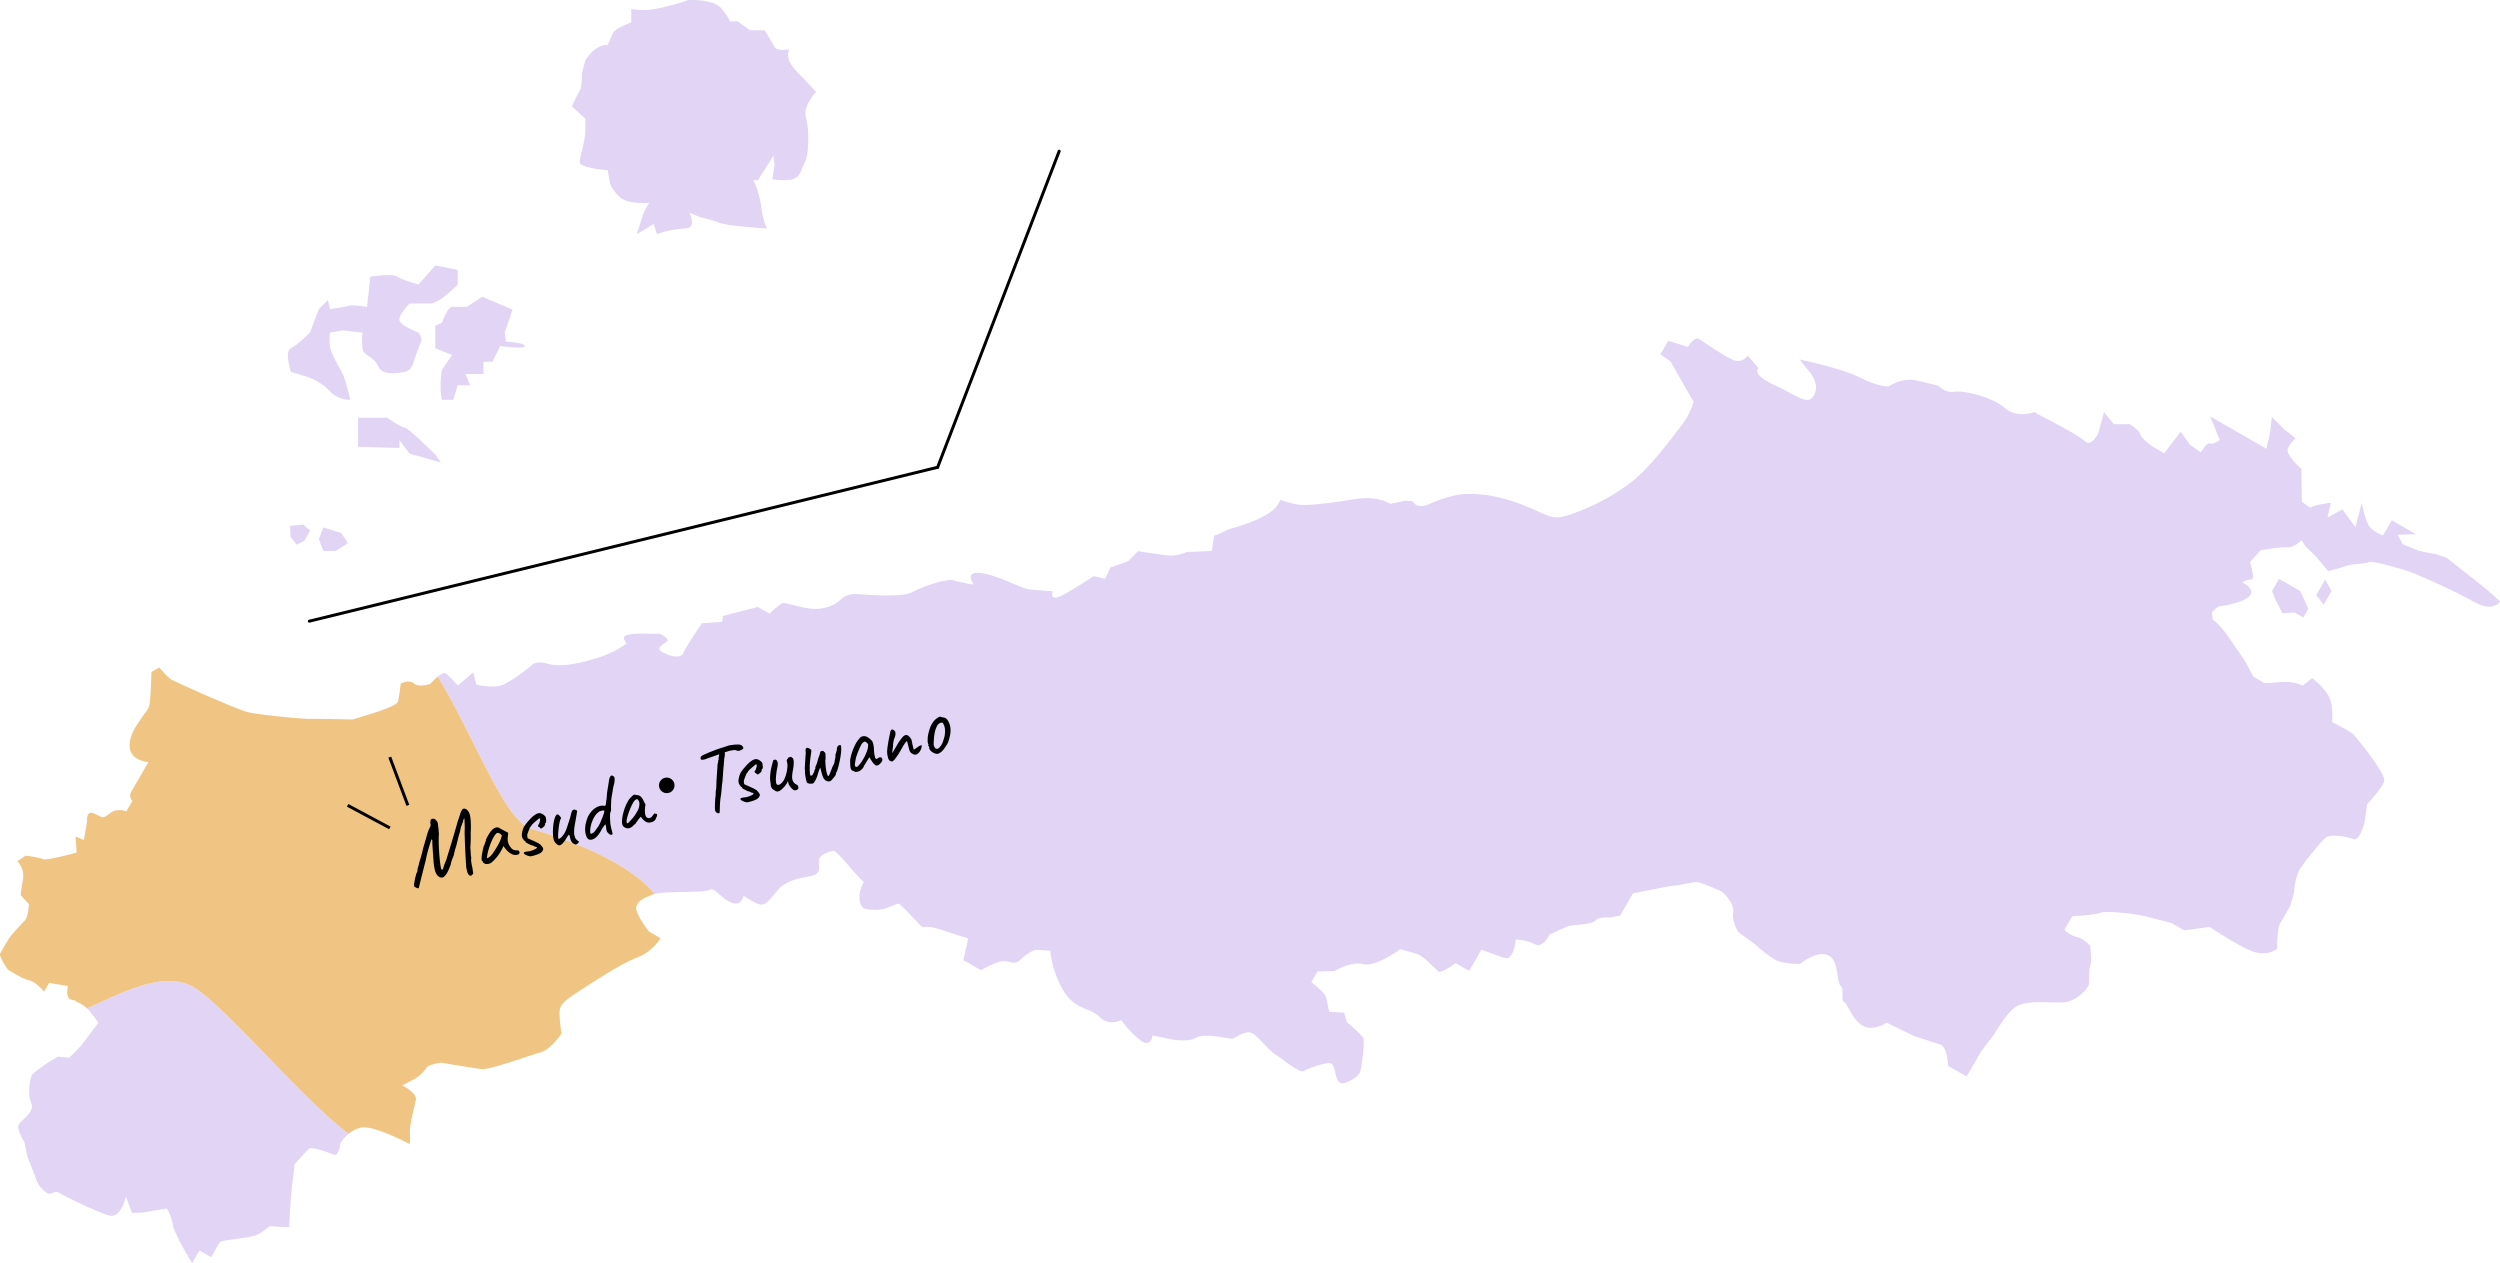 <svg xmlns="http://www.w3.org/2000/svg" width="830.283" height="419.494" viewBox="0 0 830.283 419.494">
  <g id="グループ_274" data-name="グループ 274" transform="translate(-17434.859 -984.333)">
    <path id="線_1" data-name="線 1" d="M0,51.6a.5.5,0,0,1-.485-.381.5.5,0,0,1,.367-.6L208.534-.486a.5.5,0,0,1,.6.367.5.5,0,0,1-.367.6L.119,51.582A.5.5,0,0,1,0,51.6Z" transform="translate(17537.598 1139.532)"/>
    <path id="パス_2" data-name="パス 2" d="M468.8,701.188c0,3.718-1.858,8.927-1.858,10.786s9.3,2.6,9.3,2.6l.744,4.463s2.231,5.207,6.321,5.95a23.068,23.068,0,0,0,6.694.373l-1.86,3.347-2.241,7.068,5.578-3.347,1.116,3.347a33.773,33.773,0,0,1,9.3-1.858c4.089,0,1.487-5.207,1.487-5.207L507.1,730.2a54.435,54.435,0,0,1,6.321,1.86c2.976,1.115,15.619,1.86,15.619,1.86a26.368,26.368,0,0,1-1.86-7.439,28.883,28.883,0,0,0-2.6-8.594h1.487l5.205-8.138.373,2.971-.744,4.836s4.091.744,6.692,0,2.6-2.6,4.091-5.578,1.487-11.157.372-14.877,3.345-8.553,3.345-8.553l-4.461-4.834s-3.718-3.347-4.461-5.579a5.14,5.14,0,0,1,0-3.718s-4.091.744-4.834-.745-3.347-5.585-3.347-5.585H523.46l-4.091-2.967h-2.6s-.371-1.489-2.974-4.463-10.785-2.6-10.785-2.6a76.049,76.049,0,0,1-11.155,2.974,21.666,21.666,0,0,1-7.809,0v4.463s-5.2,1.86-5.949,3.347-1.86,4.092-1.86,4.092-4.09-.373-7.437,5.205l-1.115,4.091s0,4.836-.744,5.952-2.6,5.205-2.6,5.205l4.462,4.091Z" transform="translate(17160.461 326.294)" fill="#e1d4f5"/>
    <path id="パス_3" data-name="パス 3" d="M375.83,783.005a18.659,18.659,0,0,1,8.015,4.836,8.939,8.939,0,0,0,6.86,2.976s-1.487-6.7-2.6-8.819-3.718-6.429-4.091-8.661a18.537,18.537,0,0,1,0-4.834l4.091-.744,6.694.744a20.985,20.985,0,0,0,0,5.205c.371,2.6,3.718,2.6,5.2,5.952s6.694,2.231,8.925,1.858S411.9,777.8,411.9,777.8s1.487-4.463,2.231-5.95-.743-3.347-.743-3.347-5.949-2.233-6.321-4.091,3.347-5.579,3.347-5.579h6.694c3.347,0,9.3-6.323,9.3-6.323v-4.834l-7.438-1.487-5.578,6.321s-5.578-1.485-7.065-2.6-8.925,0-8.925,0l-1.115,10.041s-4.834-.745-5.95-.373-6.321,1.116-6.321,1.116l-.744-2.974-2.974,2.974-2.976,7.815s-4.091,4.085-6.321,5.2,0,7.81,0,7.81S374.715,782.634,375.83,783.005Z" transform="translate(17160.461 326.294)" fill="#e1d4f5"/>
    <path id="パス_4" data-name="パス 4" d="M421.2,765.153l-2.233,1.116v7.444l5.578,2.226-3.345,4.834s-1.116,5.95,0,10.055h3.718l1.487-4.848h4.09l-1.487-3.718h5.951V778.17h2.974l2.6-5.2s8.179,1.115,8.179,0-6.321-1.489-6.321-1.489l-.371-2.969,2.6-7.63L434.578,756.6l-5.2,3.344h-4.834C423.055,759.945,421.2,765.153,421.2,765.153Z" transform="translate(17160.461 326.294)" fill="#e1d4f5"/>
    <path id="パス_5" data-name="パス 5" d="M408.925,800.112c-1.116,0-5.95-3.345-5.95-3.345h-9.668v9.671l13.759.371v-2.6l3.347,4.461,10.412,2.976-1.86-2.6S410.041,800.112,408.925,800.112Z" transform="translate(17160.461 326.294)" fill="#e1d4f5"/>
    <path id="パス_6" data-name="パス 6" d="M1031.3,850.3l-2.329,4.027,1.231,3.07,2.238,4.3,4.016-.262,2.9,1.669,1.678-2.9-2.645-5.819Z" transform="translate(17160.461 326.294)" fill="#e1d4f5"/>
    <path id="パス_7" data-name="パス 7" d="M1043.639,855.686l2.475,3.144,2.609-4.508-2.1-3.789Z" transform="translate(17160.461 326.294)" fill="#e1d4f5"/>
    <path id="パス_8" data-name="パス 8" d="M380.291,837.116l1.489,3.9h4.091l4.091-2.6-2.232-3.347-5.949-1.86Z" transform="translate(17160.461 326.294)" fill="#e1d4f5"/>
    <path id="パス_9" data-name="パス 9" d="M370.761,832.679l.118,3.612,2.021,2.654,2.616-1.321,1.9-3.409-2.342-1.964Z" transform="translate(17160.461 326.294)" fill="#e1d4f5"/>
    <path id="線_2" data-name="線 2" d="M0,105.47a.5.5,0,0,1-.179-.033.5.5,0,0,1-.287-.646L39.906-.179a.5.5,0,0,1,.646-.287.5.5,0,0,1,.287.646L.467,105.149A.5.5,0,0,1,0,105.47Z" transform="translate(17746.25 1034.562)"/>
    <path id="パス_24587" data-name="パス 24587" d="M339.783,986.565c-10.153-7.028-24.571,1.143-36.52,6.353a12.622,12.622,0,0,1,1.773,2,33.857,33.857,0,0,1,2.023,2.837l-3.624,4.782a43.611,43.611,0,0,1-6.084,6.8l-3.643-.383a48.936,48.936,0,0,0-4.676,2.889c-.88.782-3.474,2.293-4.032,3.26s-1.558,6.4-.236,9.311-3.168,5.474-4.1,7.086,1.815,5.769,1.815,5.769l1.035,4.891,2.6,6.649a8.832,8.832,0,0,0,2.881,4.665c2.527,2.316,3.188-.311,4.8.617s13.253,6.777,17.033,7.667,5.387-6.344,5.387-6.344l2,5.448,3.508-.126,8.084-1.355a16.05,16.05,0,0,1,2,5.449c.627,3.368,6.392,12.7,6.392,12.7l2.423-4.188,3.864,2.226s2.238-3.865,2.8-4.831,7.574-1.219,11.133-2.174,5.049-3.532,6.2-3.3,5.812.343,5.812.343.471-10.464,1.047-14.427.728-6.453.728-6.453,3.574-3.952,4.642-5.053,6.594,1.222,8.389,1.829,2.236-3.865,2.236-3.865a12.609,12.609,0,0,1,2.734-3.089C375.8,1024.03,351.173,994.451,339.783,986.565Z" transform="translate(17160.461 326.294)" fill="#e1d4f5"/>
    <path id="パス_24588" data-name="パス 24588" d="M1102.156,855.479c-2.526-2.316-15.255-12.225-15.255-12.225l-3.593-1.212a46.542,46.542,0,0,1-5.763-1.172c-1.8-.607-5.2-2.141-5.2-2.141l-1.645-3.094,6.1-.158-8.051-4.638-2.9,5.009s-3.272-1.024-4.645-3.1-2.44-7.658-2.44-7.658l-2.085,8.056-4.306-5.916L1047.4,829.9l1.113-4.895s-6.049.81-6.422,1.454-3.218-1.856-3.218-1.856l-.173-10.835s-3.949-3.564-4.493-5.593,2.61-4.51,2.61-4.51L1033,800.606l-4.085-4.072-.676,5.623-1.133,4.93-14.17-8.164-4.508-2.6,3.188,7.848s-2.271,1.7-3.238,1.142-3.016,2.985-3.016,2.985l-3.678-2.548-3.068-4.344-5.437,7.172-3.865-2.226s-3.678-2.55-4.085-4.071S981.6,798.9,981.6,798.9l-5.168.028-3.257-4.023-1.929,7.047s-2.286,4.694-4.491,2.567-14.813-8.535-14.813-8.535l-1.933-1.113s-5.642,2.331-9.915-1.418-13.812-5.812-16.676-5.314-5.293-1.985-5.293-1.985-2.215-.624-7.148-1.747-9.285,1.95-9.285,1.95-3.186.312-9.491-2.893-20.134-6.016-20.134-6.016,1.238,1.572,3.255,4.021,3.153,5.682,1.154,8.394-5.628-.664-13.084-4.1-5-5.458-5-5.458l-3.576-4.208a3.842,3.842,0,0,1-5.084,1.366c-3.408-1.532-9.476-5.888-11.086-6.815s-3.661,2.615-3.661,2.615l-6.541-2.052-2.609,4.51,3.356,2.362,7.68,13.442a25.337,25.337,0,0,1-4.337,8.238c-3.253,4.137-9.808,13.242-16.111,18.2a70.888,70.888,0,0,1-20.5,10.946c-6.982,2.42-6.829-.069-18.253-4.073-.567-.2-1.118-.374-1.668-.548-10.5-3.3-17.517-1.917-17.517-1.917a53.688,53.688,0,0,0-9.525,3.1c-4.116,1.922-5.441-.986-5.441-.986l-2.491-.147-4.9,1.043s-4-2.733-11.067-1.654-16.489,2.525-19.947,1.822a40.865,40.865,0,0,1-5.576-1.494s-.338,2.81-5.844,5.65-10.728,3.7-12.625,4.749a16.917,16.917,0,0,1-3.42,1.467l-.813,5.113-8.354.341a13.686,13.686,0,0,1-5.406,1.179c-2.491-.147-10.745-1.466-10.745-1.466l-3.2,3.309-5.966,2.146-1.728,3.728-3.779-.889s-2.161,1.426-5.95,3.732q-1.53.933-3.4,2.045c-5.881,3.482-4.288-.752-4.288-.752s-4.983-.295-7.8-.628-10.542-4.786-16.168-5.449-2.236,3.863-2.236,3.863a67.574,67.574,0,0,1-6.914-1.407c-1.8-.6-9.609,1.764-13.4,3.872s-17.539.631-19.708.669a6.9,6.9,0,0,0-3.933,1.6,11.129,11.129,0,0,1-5.313,2.912,13.59,13.59,0,0,1-2.168.371c-4.973.432-11.076-2.38-12.279-1.783a29.936,29.936,0,0,0-4.125,3.42l-3.865-2.225-11.6,2.98-.288,1.981-6.694.437s-5.3,7.68-6.1,9.8-4.576,1.229-7.152-.255S495.44,871.8,496,870.84s-2.525-2.314-2.525-2.314l-6.824-.071s-4.338.076-4.9,1.043.865,2.215.865,2.215a34.439,34.439,0,0,1-9.623,4.761c-5.779,1.823-12.2,3.278-16.626,2.016s-5.541.673-5.541.673-6.49,5.28-9.726,6.42-8.491-.166-8.491-.166l-1.085-4.061-5.1,4.363s-2.34-2.636-3.765-3.886c-.647-.568-1.814.073-2.9.939,12.03,19.564,22.124,48,31.152,50.576,9.313,2.661,31.058,9.848,40.9,21.556,4.093-.96,16.363-.314,18.124-1.294,1.9-1.056,3.357,2.362,7.086,4.082s4.3-2.245,4.3-2.245a24.481,24.481,0,0,0,4.831,2.784c2.44.976,3.744-1.278,6.439-4.449s6.573-3.942,10.469-4.647,3.46-2.357,3.288-5.034,5.051-3.532,5.051-3.532,1.288.744,4.864,4.95a61.205,61.205,0,0,0,5,5.458s-1.863,3.22-1.371,6.081,1.645,3.1,5.475,3.156,7.167-2.743,7.947-1.863,2.2,2.128,5.646,5.829,0,0,8.66,2.843c7.9,2.594,8.325,2.665,8.339,2.657l-1.406,6.325-.2.906,5.8,3.341s4.49-2.567,6.867-2.964,4.215,1.619,6.351-.587a14.617,14.617,0,0,1,4.862-3.21l4.984.295a32.7,32.7,0,0,0,4.358,13.247c3.932,6.559,8.831,5.516,12,8.736s7.235,1.059,7.235,1.059a32.073,32.073,0,0,0,6.1,6.521c3.815,3.056,4.255-1.414,4.255-1.414l5.761,1.173c1.153.234,5.761,1.172,8.864-.476s10.473.451,11.811.364,4.728-3.718,7.574-1.219,5,5.458,6.935,6.571,7.949,6.3,9.337,5.38,7.864-3.2,9.152-2.458,1.17,5.4,2.78,6.327,5.779-1.823,6.524-3.113,1.811-10.551,1.217-11.752-5.508-5.321-5.508-5.321l-.815-3.046-4.982-.295s-.629-3.366-1.036-4.889-4.864-4.951-4.864-4.951l1.676-2.9.374-.645,5.675-.165s5.374-3.345,9.474-2.27c2.354.615,6.053-1.1,8.783-2.675,2.026-1.17,3.52-2.264,3.52-2.264s3.779.889,5.9,1.681,6.018,5.184,6.983,5.741,5.507-2.839,5.507-2.839l4.51,2.6,4.1-7.084s4.881,1.952,7.829,2.792,3.541-6.118,3.541-6.118a15.619,15.619,0,0,1,6.406,1.543c2.578,1.485,4.862-3.21,4.862-3.21s4.118-1.922,5.829-2.654,8.034-.525,9.287-1.95,4.9-1.043,4.9-1.043l3.371-.633,4.286-7.408s12.15-2.447,13.49-2.534c.366-.024,1.007-.121,1.76-.25,2-.34,4.841-.907,5.815-.969,1.338-.089,8.474,3.163,8.474,3.163s.168.149.428.406c1.068,1.047,3.74,3.959,3.317,6.477-.523,3.134,1.765,6.6,1.765,6.6l5.423,3.985a45.645,45.645,0,0,0,6.528,5.047c2.9,1.671,8.575,1.5,8.575,1.5s5.1-4.361,9.015-2.964,2.95,9,4.375,10.249-.118,4.656,1.17,5.4,2.647,5.819,6.188,7.859,7.9-1.033,7.9-1.033l9.391,4.552s6.541,2.051,8.661,2.843,2.407,6.969,2.407,6.969l6.119,3.526,4.844-8.374s2-2.714,3.439-4.46,4.659-8.053,8.133-10.346,10.575-1.208,15.421-1.421,8.285-4.675,8.684-5.734-.043-4.747.565-6.545-.081-6.536-.081-6.536-2.038-2.413-4.342-2.882a9.39,9.39,0,0,1-4.188-2.413l1.813-3.134.8-1.376s7.524-.386,9.237-1.12,10.658.13,14.438,1.019,9.356,2.383,9.356,2.383l4.186,2.413,8.4-1.17s8.646,5.84,13.847,7.979,8.542-.662,8.542-.662.083-6.824,1.016-8.432,3.354-5.8,3.354-5.8l1.268-4.421s.305-4.978,1.8-7.554,7.25-9.566,8.826-10.8,7.016-.251,9.134.541,3.676-5.613,3.676-5.613l.863-5.945s4.642-5.054,5.624-7.495-9.425-14.879-10.212-15.743-7.086-4.082-7.086-4.082.685-5.635-1.283-8.916a21.422,21.422,0,0,0-5.321-5.642l-3.153,2.477s-2.9-1.669-7.931-1.132-5.008.12-5.008.12l-.3-.175-3.078-1.773-2.7-4.988s-2.745-4.16-5.815-8.5-5-5.458-5-5.458l-.355-2.352s1.626-2.069,2.964-2.156,8.592-1.492,9.9-3.746-2.747-4.16-2.747-4.16a7.7,7.7,0,0,1,3.144-.979c1.245.073-.569-5.7-.569-5.7l3.576-3.953s6.236-1.13,8.727-.983,4.812-2.381,4.812-2.381l1.375,2.08,3.305,3.193,4.194,4.994a52.89,52.89,0,0,0,5.94-1.732c1.208-.61,6.375-.641,7.578-1.234s9.221,1.877,12.169,2.718,16.253,6.788,22.714,10.462,8.656-.118,8.656-.118Z" transform="translate(17160.461 326.294)" fill="#e1d4f5"/>
    <path id="パス_24589" data-name="パス 24589" d="M450.913,933.348c-9.028-2.58-19.122-31.012-31.152-50.576a21.728,21.728,0,0,0-2.474,2.406s-.232.08-.608.177c-1.132.293-3.572.744-4.883-.335-1.747-1.433-4.339.078-4.339.078a55.962,55.962,0,0,1-.863,5.945c-.423,1.473-8.235,3.844-8.235,3.844l-6.8,2.1s-13.15-.277-14.489-.191-16.421-1.3-20.2-2.191-24.219-10.089-25.507-10.831-4.085-4.07-4.085-4.07l-2.593,1.511S324.5,889.7,324.026,892s-1.491,2.576-2.421,4.186-4.508,5.564-4.117,10.083,6.2,4.862,6.2,4.862-4.844,8.375-5.777,9.984a2.325,2.325,0,0,0,.492,2.862l-2.049,3.543a6.269,6.269,0,0,0-3.711-.263,4.757,4.757,0,0,0-1.83.936c-2.458,2.019-2.407,1.189-5.169.028s-2.323,2.527-2.323,2.527l-1.049,6.268-2.763-1.163.34,5.349s-10.167,2.732-11.133,2.175-5.762-1.173-5.762-1.173l-2.78,1.834a7.355,7.355,0,0,1,1.765,6.6c-.761,4.285-.626,4.792-.626,4.792l2.662,2.822s.067,4.335-1.7,5.9a62.68,62.68,0,0,0-5.014,5.7s-2.236,3.865-2.794,4.832,2.51,5.311,2.51,5.311,4.321,2.919,6.949,3.574,5.1,3.8,5.1,3.8l1.676-2.9,6.271,1.036s-1.083,4.1,1.222,4.567,0,0,2.763,1.163a12.643,12.643,0,0,1,2.3,1.682c11.949-5.21,26.367-13.381,36.52-6.353,11.39,7.886,36.018,37.465,50.419,47.986a9.577,9.577,0,0,1,4.078-2.005c2.406-.5,7.034,1.188,10.724,2.814,3.04,1.34,5.444,2.636,5.444,2.636a16.831,16.831,0,0,0,.068-3.827c-.222-1.844,1.524-8.571,2-10.874s-4.543-4.763-4.543-4.763,3.1-1.65,4.3-2.245a13.837,13.837,0,0,0,3.9-3.766c.558-.967,4.761-1.551,4.761-1.551s10.557,1.789,13.371,2.122,15.946-4.555,19.5-5.51,7.049-6.247,7.049-6.247-.577-4.2-.612-6.363.2-3.319,3.168-5.477,16.858-11.327,22.316-13.338a16.619,16.619,0,0,0,8.065-6.519l-3.865-2.225s-4.951-6.287-4.153-8.4c.648-1.725,1.8-2.323,3.768-3.2.449-.2.926-.409,1.466-.655a4.58,4.58,0,0,1,.805-.254C481.971,943.2,460.226,936.009,450.913,933.348Z" transform="translate(17160.461 326.294)" fill="#f0c482"/>
    <g id="グループ_271" data-name="グループ 271" transform="translate(16438 -509.585)">
      <path id="線_71" data-name="線 71" d="M13.776,7.939-.236.441.236-.441l14.012,7.5Z" transform="translate(1112.32 1761.387)"/>
      <path id="線_72" data-name="線 72" d="M5.543,16.176-.468.176.468-.176l6.011,16Z" transform="translate(1126.31 1745.387)"/>
    </g>
    <path id="パス_24590" data-name="パス 24590" d="M-72.214,1.488q-.031.186-.357.109a.978.978,0,0,1-.574-.45A2.818,2.818,0,0,1-73.392.062q0-.5.031-1.488.186-1.085.511-2.837t.775-3.937q.449-2.185.977-4.573.372-1.24.6-2.278t.356-1.689l.124-.651q0-.093-.171.077a3.068,3.068,0,0,0-.326.388.46.46,0,0,0-.124.341l-.217.31q-.217.31-.558.837a4.737,4.737,0,0,0-.744,1.24,13.936,13.936,0,0,1-.961,1.736q-.5.93-1.054,2T-75.16-8.68a9.2,9.2,0,0,0-.558.93q-.279.527-.341.682a4.3,4.3,0,0,1-.434.821,11.455,11.455,0,0,1-.682.946q-.186.279-.372.574t-.295.5l-.108.2a1.994,1.994,0,0,1-.295.558q-.295.465-.713,1.023a12.339,12.339,0,0,1-.79.961A4.873,4.873,0,0,1-81.483-.14,1.527,1.527,0,0,1-82.94-.682a3.2,3.2,0,0,1-.589-1.132,5.114,5.114,0,0,1-.155-1.581q.031-.945.217-2.372.217-1.085.4-2.185t.356-2.077q.171-.977.31-1.658a5.673,5.673,0,0,1,.232-.9q.062-.62-.031-.682t-.372.372q-.124.217-.651,1.069t-1.225,2.092q-.7,1.24-1.379,2.7-1.271,2.356-2.093,3.891l-1.3,2.434q-.481.9-.7,1.333t-.31.589a1.2,1.2,0,0,1-.155.217.934.934,0,0,1-.573-.232,6.965,6.965,0,0,1-.6-.543.923.923,0,0,1-.077-.434,2.127,2.127,0,0,1,.2-.636q.186-.418.558-1.287.4-.806.744-1.41a2.428,2.428,0,0,1,.527-.729q.155-.248.279-.5a1.642,1.642,0,0,0,.155-.589,6.062,6.062,0,0,0,.481-.76q.326-.573.666-1.255.248-.4.635-1.054t.822-1.442q.434-.79.775-1.5,1.426-2.449,2.418-4.139a11.232,11.232,0,0,1,1.488-2.155,2.358,2.358,0,0,0,.326-.434.981.981,0,0,0,.171-.5,2.7,2.7,0,0,1,.263-1.194q.264-.542.543-.481a2.3,2.3,0,0,1,.558.062,1.088,1.088,0,0,1,.527.4,6.931,6.931,0,0,1,.434.744,2.731,2.731,0,0,1-.031,1.488,5.835,5.835,0,0,1-.093.976l-.171.992q-.077.45-.108.7-.4,1.209-.744,2.712t-.62,3.038q-.279,1.535-.465,2.852T-81.53-3.7a2.4,2.4,0,0,0,.047.977.353.353,0,0,0,.372.031,2.643,2.643,0,0,0,.527-.806q.217-.372.6-.915t.759-1.007q.248-.434.775-1.3T-77.1-8.959q.822-1.364,1.984-3.333t2.65-4.572q.713-1.085,1.348-2.124a5.352,5.352,0,0,1,1.038-1.348.784.784,0,0,1,.9-.2,1.842,1.842,0,0,1,.822.821,3.3,3.3,0,0,1,.387,1.55,7.318,7.318,0,0,1-.108,1.4q-.14.961-.419,2.185t-.713,2.526q-.093.527-.295,1.318t-.449,1.627q-.248.837-.5,1.581Q-70.6-6.51-70.8-5.518a4.357,4.357,0,0,0-.139,1.333,3.728,3.728,0,0,0-.372,1.426q-.093.93-.093,1.922Q-71.533.372-71.594.868t-.217.465Q-72.214,1.209-72.214,1.488Zm5.146-2.6a1.072,1.072,0,0,0-.31-.387q-.186-.14-.186-.264a2.391,2.391,0,0,0-.016-.264.442.442,0,0,0-.139-.263q-.155-.186.031-.852a12.45,12.45,0,0,1,.62-1.643q.434-.977,1.023-2.062a3.557,3.557,0,0,0,.5-.651,3.312,3.312,0,0,1,.372-.527.351.351,0,0,1,.093-.233.279.279,0,0,1,.217-.108v-.186a1.135,1.135,0,0,1,.295-.527q.295-.372.729-.822t.9-.868a5.4,5.4,0,0,1,.775-.6,3.172,3.172,0,0,1,1.348-.527,1.5,1.5,0,0,1,1.194.31l.31.31q.217.217.511.481l.6.542,1.147,1.023-.558,1.55a4.186,4.186,0,0,0-.2,2.17,5.4,5.4,0,0,0,.6,1.612,1.638,1.638,0,0,0,.636.651,2.312,2.312,0,0,0,.914.372A1.006,1.006,0,0,1-55.2-2.7a.568.568,0,0,1,.217.5.882.882,0,0,1-.124.5.644.644,0,0,1-.434.248,2.663,2.663,0,0,1-1.906-.5A5.611,5.611,0,0,1-59.07-4a4.2,4.2,0,0,1-.326-.7,5.283,5.283,0,0,1-.233-.667q-.124.155-.465.574t-.527.6a14.725,14.725,0,0,1-3.8,2.991A2.619,2.619,0,0,1-67.068-1.116Zm1.116-1.736q0,.217.667-.015a5.036,5.036,0,0,0,1.441-.853q1.054-.9,2.124-1.984A16.07,16.07,0,0,0-60-7.719l.682-1.116a2.382,2.382,0,0,0-.667-.976,1.1,1.1,0,0,0-.6-.264q-.4,0-1.194.744a14.133,14.133,0,0,0-1.689,1.984,24.615,24.615,0,0,0-1.705,2.728q-.31.62-.543,1.193ZM-51.847.124a4.763,4.763,0,0,1-1.116-.667,2.751,2.751,0,0,1-.682-.7.607.607,0,0,1,.093-.387q.093-.109.542-.093t1.472.14a8.692,8.692,0,0,0,.93-.062,7.453,7.453,0,0,0,1.039-.186q.48-.124.542-.31.155,0,.062-.109t-.217-.233a.5.5,0,0,1-.279-.109.5.5,0,0,0-.279-.109q0-.155-.294-.356a3.127,3.127,0,0,0-.6-.326q-.682-.558-1.178-1.008t-.372-.6v-.155q-.217,0-.481-.62a2.9,2.9,0,0,1-.263-1.116,2.8,2.8,0,0,1,.217-.945,7.481,7.481,0,0,1,.589-1.194,5.288,5.288,0,0,1,.775-1.023,13.9,13.9,0,0,1,1.4-1.132q.837-.6,1.659-1.085a6.151,6.151,0,0,1,1.38-.635,2.879,2.879,0,0,1,1.038-.217,1.66,1.66,0,0,1,.853.217,1.932,1.932,0,0,1,.574.449,5.789,5.789,0,0,1,.465.589,1.856,1.856,0,0,1,.264.512,6.053,6.053,0,0,1-.062.822,4.777,4.777,0,0,1-.17.79q-.109.341-.326.341l-.077.015q-.078.016-.077.17a1.075,1.075,0,0,1-.465.713,2.78,2.78,0,0,1-1.023.481.4.4,0,0,1-.527-.326.806.806,0,0,1-.124-.217.143.143,0,0,0-.155-.093l-.093-.093a.428.428,0,0,1-.093-.31.351.351,0,0,1,.093-.232l.093-.108q.155,0,.4-.357a5.634,5.634,0,0,0,.45-.775,1.692,1.692,0,0,0,.2-.574q0-.186-.047-.217a.759.759,0,0,0-.294-.031q-.434.186-1.054.5t-1.163.6a3.528,3.528,0,0,0-.791.542q-.124.217-.155.264t-.155.047q0-.124-.2.108t-.5.635q-.295.4-.558.79t-.388.574a.965.965,0,0,0-.139.357,2.144,2.144,0,0,0-.077.542q-.124.372.031.512t.682.574q1.085.806,1.705,1.333a10.515,10.515,0,0,1,.93.868,1.447,1.447,0,0,1,.372.62q.558.93.341,1.426a1.926,1.926,0,0,1-1.054.868,3.476,3.476,0,0,1-1.023.248,13.419,13.419,0,0,1-1.457.109A7.631,7.631,0,0,1-51.847.124Zm15.965-.186a.564.564,0,0,1-.573-.093,2.7,2.7,0,0,1-.7-.651,2.436,2.436,0,0,1-.295-.806,7.272,7.272,0,0,1-.077-1.209,2.293,2.293,0,0,0-.047-.806q-.077-.186-.356.046t-.961.914a8.449,8.449,0,0,1-1.473,1.209,2.051,2.051,0,0,1-1.131.4.765.765,0,0,1-.481-.233,2.534,2.534,0,0,1-.48-.589,5.38,5.38,0,0,1-.372-.729,4.562,4.562,0,0,1-.047-1.752,15.153,15.153,0,0,1,.48-2.248A19.524,19.524,0,0,1-41.6-8.835a8.528,8.528,0,0,1,.93-1.7q.48-.651.853-.651a.577.577,0,0,1,.449.248,3.21,3.21,0,0,1,.419.775.649.649,0,0,1,.108.372.668.668,0,0,1-.264.372,6.94,6.94,0,0,0-.635,1.116q-.357.744-.682,1.612T-41-5.022A11.981,11.981,0,0,0-41.338-3.7q-.093.512.031.511a2.141,2.141,0,0,0,1.039-.356,6.522,6.522,0,0,0,1.162-.883,9.1,9.1,0,0,0,1.162-1.426q.512-.775,1.039-1.643.4-.62.853-1.364a8.725,8.725,0,0,0,.574-1.054,10.594,10.594,0,0,1,.651-1.1,1.01,1.01,0,0,1,.527-.388h.434a.889.889,0,0,1,.434.279q.248.124.279.233a.97.97,0,0,1,.031.264q-.124.31-.388.915t-.388.883q-.589,1.333-1.162,2.62a11.652,11.652,0,0,0-.822,2.62A4.581,4.581,0,0,0-35.9-2.589a2.416,2.416,0,0,0,.171.822q.093.186.233.418a1.508,1.508,0,0,0,.325.388q.279.186.109.4a1.3,1.3,0,0,1-.45.357A1.123,1.123,0,0,1-35.882-.062ZM-23.761-.31a1.969,1.969,0,0,1-.356-.046.617.617,0,0,1-.388-.264,3.162,3.162,0,0,1-.589-.93,2.567,2.567,0,0,1-.031-1.085q.062-.465.077-.822t.047-.6q-.124-.124-.45.171t-.883.729A13.94,13.94,0,0,1-28.21-1.317a4.876,4.876,0,0,1-1.472.837,3.082,3.082,0,0,1-1.24.139,1.207,1.207,0,0,1-.837-.45A1.969,1.969,0,0,1-32.147-1.8a6.331,6.331,0,0,1-.016-1.333,9.27,9.27,0,0,1,.45-1.953,9.973,9.973,0,0,1,1.069-2.077,5.986,5.986,0,0,1,.915-1.224A8.009,8.009,0,0,1-28.458-9.47a5.43,5.43,0,0,1,1.348-.7,4.8,4.8,0,0,1,1.457-.326,3.653,3.653,0,0,1,1.333.139,1.448,1.448,0,0,0,.6.186q.233,0,.356-.31a3.317,3.317,0,0,0,.31-.759,4.131,4.131,0,0,1,.372-.884l.682-2.015q.341-.837.744-1.767t.961-2.263a2.906,2.906,0,0,1,.868-1.163q.341-.17.775.264a1.06,1.06,0,0,1,.248.915,9.134,9.134,0,0,1-.558,1.627q-.217.341-.372.635t-.434.915q-.4.961-.744,1.72t-.713,1.72q-.124.5-.326,1.147t-.325,1.178q-.093.5-.2.915t-.233.419a2.761,2.761,0,0,0-.465.976,12.771,12.771,0,0,0-.356,1.442l-.233,1.24a8.9,8.9,0,0,0-.093.961q-.031.589-.031,1.132v.76a7.127,7.127,0,0,1-.031.868A.217.217,0,0,1-23.761-.31Zm-6.6-1.953a2.31,2.31,0,0,0,1.379-.558q.728-.558,1.472-1.24A9.2,9.2,0,0,0-26.5-5.208q.543-.713,1.054-1.426a14.859,14.859,0,0,0,.821-1.255,2.289,2.289,0,0,0,.31-.667q0-.155-.279-.217a3.685,3.685,0,0,0-.636-.078,1.856,1.856,0,0,0-.573.047,3.853,3.853,0,0,0-1.349.62A7.732,7.732,0,0,0-28.6-6.789a10.561,10.561,0,0,0-1.318,2.046,7,7,0,0,0-.635,1.767Q-30.674-2.263-30.364-2.263Zm12.772,1.24a1.435,1.435,0,0,1-.806-.124,2.282,2.282,0,0,1-.759-.527,1.6,1.6,0,0,1-.419-.713,3.507,3.507,0,0,1,.17-1.627,12.084,12.084,0,0,1,.868-2.077,17.99,17.99,0,0,1,1.3-2.123A12.587,12.587,0,0,1-15.717-10a4.909,4.909,0,0,1,1.472-1.038,3.327,3.327,0,0,1,.543-.294.688.688,0,0,1,.434-.016,3.729,3.729,0,0,1,.7.31,2.177,2.177,0,0,1,.651.279,2.928,2.928,0,0,1,.558.62,4.369,4.369,0,0,1,.372.93,10.435,10.435,0,0,1,.217,1.054,2.363,2.363,0,0,1,.186,1.007.777.777,0,0,1-.186.356q-.248.31-.124.31l-.015.109a1.064,1.064,0,0,1-.14.326,9.032,9.032,0,0,0-.326,1.41,3.014,3.014,0,0,0,.016,1.194,1.15,1.15,0,0,0,.9.806,1.5,1.5,0,0,0,1.333-.558q.341-.248.651-.449t.31.046l.093.078a.329.329,0,0,0,.217.077.192.192,0,0,1,.2.124.574.574,0,0,1,0,.326,1.515,1.515,0,0,1-.2.45q-.465.465-.465.62l-.109.109q-.109.109-.356.326a2.665,2.665,0,0,1-1.41.341,2.2,2.2,0,0,1-1.318-.341,3.56,3.56,0,0,1-.852-.93,3.9,3.9,0,0,1-.512-1.023l-.155-.31-.9.589a8.828,8.828,0,0,1-.729.651q-.388.31-.511.434a1.355,1.355,0,0,1-.2.217.351.351,0,0,1-.233.093h-.31q0,.124-.294.31a2.963,2.963,0,0,1-.682.31A2.315,2.315,0,0,1-17.592-1.023ZM-17.9-2.7a1.662,1.662,0,0,0,.667-.294q.481-.294,1.085-.7A12.345,12.345,0,0,0-15.066-4.5a6.215,6.215,0,0,0,.667-.62q.124-.124.4-.418t.5-.511a4.559,4.559,0,0,0,.992-1.782,1.9,1.9,0,0,0-.062-1.535q-.124-.341-.31-.372a1.88,1.88,0,0,0-.775.217,4.25,4.25,0,0,0-.915.821q-.543.6-1.147,1.395t-1.132,1.628a15.48,15.48,0,0,0-.868,1.55,2.839,2.839,0,0,0-.341,1.116.329.329,0,0,0,.078.217ZM-2.154-14.35A2.448,2.448,0,0,1-.247-13.5a2.468,2.468,0,0,1,.666,1.726A2.461,2.461,0,0,1-.429-9.884,2.472,2.472,0,0,1-2.154-9.2a2.488,2.488,0,0,1-1.907-.863,2.484,2.484,0,0,1-.666-1.71A2.474,2.474,0,0,1-3.865-13.7,2.48,2.48,0,0,1-2.154-14.35ZM12.261,1.364q-.248,0-.558-.4a1.124,1.124,0,0,1-.279-.775A7.95,7.95,0,0,1,11.7-1.24q.248-.93.558-1.891a15.975,15.975,0,0,1,.558-1.519q.124-.5.233-.884t.139-.511a3.491,3.491,0,0,0,.294-.651,8.943,8.943,0,0,0,.326-1.023q.062-.248.264-.945t.5-1.628q.295-.93.589-1.829t.512-1.581q.217-.682.279-.9a3.385,3.385,0,0,0,.372-.713q.124-.341.155-.465a.466.466,0,0,0,.217-.325,2.243,2.243,0,0,0,.031-.326.31.31,0,0,1,.108-.248.279.279,0,0,0,.109-.217.431.431,0,0,0,.155-.295.631.631,0,0,1,.186-.357l.155-.527,1.829-.031q-.062.372-.186.915a6.583,6.583,0,0,1-.589,1.442,8.36,8.36,0,0,1-.356,1.116,1.519,1.519,0,0,0-.171.651,2.971,2.971,0,0,0-.264.62q-.2.558-.465,1.364l-.527,1.612q-.264.806-.465,1.41t-.264.76a11,11,0,0,0-.558,1.457q-.31.961-.93,2.6a14.617,14.617,0,0,0-.6,1.488q-.357.992-.574,1.8-.341,1.209-.48,1.69t-.233.527A.668.668,0,0,1,12.261,1.364Zm.248-18.476a4.345,4.345,0,0,1-1.286-.093q-.419-.124-.294-.62a.867.867,0,0,1,.4-.558,2.564,2.564,0,0,1,.9-.279q.341-.062.883-.155T14.152-19q1.023-.124,1.689-.217t1.379-.155q.713-.062,1.8-.124.9-.062,1.535-.109l.635-.046q.093,0,.651.062t1.209.155a4.5,4.5,0,0,1,.961.217,2.39,2.39,0,0,1,1.038.434,1.466,1.466,0,0,1,.449.806q.093.372,0,.45a1.947,1.947,0,0,1-.341.2,4.077,4.077,0,0,1-1.054.217,2.338,2.338,0,0,1-.775-.155,1.937,1.937,0,0,0-.356-.279,2,2,0,0,0-.682-.2q-.481-.077-1.5-.139a14.487,14.487,0,0,1-1.519.093q-.651,0-.651.155l-1.829.093-1.519.155q-.31.031-.868.077l-1.085.093A6.68,6.68,0,0,0,12.509-17.112ZM22.3.124a4.763,4.763,0,0,1-1.116-.667,2.751,2.751,0,0,1-.682-.7.607.607,0,0,1,.093-.387q.093-.109.543-.093t1.472.14a8.692,8.692,0,0,0,.93-.062,7.453,7.453,0,0,0,1.039-.186q.481-.124.542-.31.155,0,.062-.109t-.217-.233a.5.5,0,0,1-.279-.109.5.5,0,0,0-.279-.109q0-.155-.295-.356a3.127,3.127,0,0,0-.6-.326q-.682-.558-1.178-1.008t-.372-.6v-.155q-.217,0-.48-.62a2.9,2.9,0,0,1-.264-1.116,2.8,2.8,0,0,1,.217-.945,7.481,7.481,0,0,1,.589-1.194,5.288,5.288,0,0,1,.775-1.023,13.9,13.9,0,0,1,1.4-1.132q.837-.6,1.659-1.085a6.151,6.151,0,0,1,1.38-.635,2.879,2.879,0,0,1,1.038-.217,1.66,1.66,0,0,1,.853.217,1.932,1.932,0,0,1,.573.449,5.789,5.789,0,0,1,.465.589,1.856,1.856,0,0,1,.263.512,6.053,6.053,0,0,1-.062.822,4.777,4.777,0,0,1-.17.79q-.109.341-.326.341l-.077.015q-.078.016-.077.17a1.075,1.075,0,0,1-.465.713,2.78,2.78,0,0,1-1.023.481.4.4,0,0,1-.527-.326.806.806,0,0,1-.124-.217.143.143,0,0,0-.155-.093l-.093-.093a.428.428,0,0,1-.093-.31.351.351,0,0,1,.093-.232l.093-.108q.155,0,.4-.357a5.634,5.634,0,0,0,.449-.775,1.692,1.692,0,0,0,.2-.574q0-.186-.046-.217a.759.759,0,0,0-.295-.031q-.434.186-1.054.5t-1.163.6a3.528,3.528,0,0,0-.791.542q-.124.217-.155.264t-.155.047q0-.124-.2.108t-.5.635q-.294.4-.558.79t-.387.574a.965.965,0,0,0-.14.357,2.144,2.144,0,0,0-.077.542q-.124.372.031.512t.682.574q1.085.806,1.705,1.333a10.515,10.515,0,0,1,.93.868,1.447,1.447,0,0,1,.372.62q.558.93.341,1.426a1.926,1.926,0,0,1-1.054.868A3.476,3.476,0,0,1,24.94.062a13.419,13.419,0,0,1-1.457.109A7.63,7.63,0,0,1,22.3.124ZM38.394-.062a4.048,4.048,0,0,1-.62-.853,5.133,5.133,0,0,1-.5-1.256,2.563,2.563,0,0,1-.046-.682,3.513,3.513,0,0,0-.015-.62,1.758,1.758,0,0,1-.295.45,3.419,3.419,0,0,1-.387.388q-.124.124-.558.48a4.658,4.658,0,0,1-.868.574,4.118,4.118,0,0,1-1.689.713,1.448,1.448,0,0,1-1.256-.682,2.266,2.266,0,0,1-.7-.9,2.383,2.383,0,0,1-.015-1.364,12.094,12.094,0,0,1,.31-2.123,16.958,16.958,0,0,1,1.023-2.775q.651-1.271.992-1.875t.434-.729a.948.948,0,0,1,.775.016.762.762,0,0,1,.372.6,1.385,1.385,0,0,1-.047,1.054,12.012,12.012,0,0,1-.791,1.829q-.434,1.054-.791,2.108a7.818,7.818,0,0,0-.418,1.8q-.062.744.372.9a1.309,1.309,0,0,0,.976-.093,4.253,4.253,0,0,0,1.581-1.24A10.843,10.843,0,0,0,37.96-7.347a9.227,9.227,0,0,0,.372-1.1,5.43,5.43,0,0,0,.155-1.069,1.291,1.291,0,0,1,.046-.667,1.028,1.028,0,0,1,.481-.512,1.4,1.4,0,0,1,.341-.295q.217-.139.279.016l.5-.031q.124-.031.171.14a.564.564,0,0,0,.2.294q.341.279.186,1.209a12.518,12.518,0,0,1-.868,2.6,17.109,17.109,0,0,0-.791,1.922A5.166,5.166,0,0,0,38.8-3.565a2.6,2.6,0,0,0,.217,1.054,2.538,2.538,0,0,0,.682.9.759.759,0,0,1,.388.5,2.658,2.658,0,0,1,.015.651.689.689,0,0,1-.356.45,1.306,1.306,0,0,1-.667.171A1.163,1.163,0,0,1,38.394-.062ZM49.957-.186a2.1,2.1,0,0,1-.713-.667,2.773,2.773,0,0,1-.388-1.116,11.714,11.714,0,0,1-.109-1.752V-5.208l-.31.4q-.31.4-.744,1.085a11.471,11.471,0,0,1-1.4,2.093,3.486,3.486,0,0,1-1.054.946.942.942,0,0,1-.465.016,3.788,3.788,0,0,1-.635-.155,2.674,2.674,0,0,1-.574-.263.682.682,0,0,1-.31-.341,2.378,2.378,0,0,1-.062-.7q0-.542.046-1.209t.139-1.24a3.1,3.1,0,0,1,.217-.822.515.515,0,0,1,.046-.2.225.225,0,0,0-.046-.232l.2-.682q.2-.682.5-1.612t.558-1.752q.263-.821.387-1.1a1.972,1.972,0,0,1,.077-.527,1.73,1.73,0,0,0,.077-.4.872.872,0,0,1,.31-.589.573.573,0,0,1,.542-.077,3.648,3.648,0,0,1,.512.356,2.768,2.768,0,0,1,.418.5.654.654,0,0,1,0,.527q-.109.341-.418,1.116-.31.682-.589,1.441t-.48,1.4q-.2.635-.295.977a1.156,1.156,0,0,1-.077.418.963.963,0,0,0-.077.326.364.364,0,0,0-.108.217,2,2,0,0,0-.016.248,1.635,1.635,0,0,1-.093.418A2.1,2.1,0,0,0,44.935-4q-.124.589.139.667a.678.678,0,0,0,.511-.047A4.472,4.472,0,0,1,46-3.813a3.49,3.49,0,0,0,.542-.651,1.187,1.187,0,0,1,.264-.5q.139-.124.232-.217a.481.481,0,0,0,.093-.341,1.284,1.284,0,0,1,.294-.512q.294-.387.635-.883.651-1.116.806-1.426a5.7,5.7,0,0,1,.512-.759,3.589,3.589,0,0,0,.481-.822,2.888,2.888,0,0,1,.2-.356q.077-.108.418-.108a1.442,1.442,0,0,1,.5.062q.155.062.248.4a.745.745,0,0,1,.279.45,3.4,3.4,0,0,1,.031.45.465.465,0,0,0-.139.294l-.015.17A4.033,4.033,0,0,1,51.274-8a4.074,4.074,0,0,1-.326.9,22.44,22.44,0,0,0-.4,2.247,14.226,14.226,0,0,0-.139,2.046q.016.853.17.976.186.124.729-.589t1.224-1.736a7.256,7.256,0,0,1,.651-.806,3.884,3.884,0,0,0,.682-.992,1.337,1.337,0,0,1,.186-.512q.186-.356.372-.775a1.8,1.8,0,0,0,.186-.7q-.031-.062.31-.558a6.563,6.563,0,0,0,.651-1.271,1.447,1.447,0,0,1,.574-.9.982.982,0,0,1,.76-.2q.341.078.248.6a11.288,11.288,0,0,1-.7,2.434q-.543,1.38-1.24,2.759a26.555,26.555,0,0,1-1.379,2.434,2.321,2.321,0,0,0-.434.511.989.989,0,0,0-.186.418q0,.062-.264.295t-.635.527a8.016,8.016,0,0,1-.775.543A1.483,1.483,0,0,1,50.793,0,1.765,1.765,0,0,1,49.957-.186ZM61.117-.9a2.391,2.391,0,0,1-.651.046,3.26,3.26,0,0,1-.7-.093q-.295-.077-.295-.17a.137.137,0,0,0-.155-.155L59.179-1.4a1.648,1.648,0,0,0-.418-.248,1.714,1.714,0,0,1-.279-.946,7.612,7.612,0,0,1,.279-1.627,5.806,5.806,0,0,1,.6-1.814,17.247,17.247,0,0,1,1.255-2.123,15.982,15.982,0,0,1,1.566-1.953,7.268,7.268,0,0,1,1.5-1.271,1.551,1.551,0,0,1,1.054-.465,2.16,2.16,0,0,1,1.178.279,2.177,2.177,0,0,1,.62.5,7.176,7.176,0,0,1,.589.744,5.381,5.381,0,0,1,.465.806,3.005,3.005,0,0,1,.109.6q.015.264,0,.635T67.6-7.161A10.348,10.348,0,0,0,67.332-5.8a10.659,10.659,0,0,0-.108,1.4,1.147,1.147,0,0,0,.139.837q.2.248.6.031a1.443,1.443,0,0,1,.713-.171.827.827,0,0,1,.542.2.723.723,0,0,1,.2.558,1.143,1.143,0,0,1-.356.76,3.085,3.085,0,0,1-.868.651,2.135,2.135,0,0,1-.977.264.846.846,0,0,1-.651-.419,4.315,4.315,0,0,1-.543-1.023q-.232-.6-.418-1.162l-.186-.713L64.093-3.317q-.4.434-.79.791a3.024,3.024,0,0,0-.48.511,1.742,1.742,0,0,1-.574.558A6.06,6.06,0,0,1,61.117-.9Zm.093-1.829a8.065,8.065,0,0,0,1.209-.914,16.22,16.22,0,0,0,1.333-1.333,14.777,14.777,0,0,0,1.085-1.349,7.381,7.381,0,0,0,.806-1.333,6.127,6.127,0,0,0,.4-1.178,3.063,3.063,0,0,0-.4-.728q-.279-.387-.5-.418a2.065,2.065,0,0,0-1.441.852,22.583,22.583,0,0,0-1.472,1.845q-.124.155-.341.5t-.419.636q-.2.295-.264.387a5.283,5.283,0,0,0-.356.7q-.264.573-.512,1.147a2.566,2.566,0,0,0-.248.76,1.931,1.931,0,0,0,.046.4.358.358,0,0,0,.295.279A1.2,1.2,0,0,0,61.21-2.728ZM72.4-1.364a.71.71,0,0,1-.356-.171,3.171,3.171,0,0,1-.356-.294,1.061,1.061,0,0,1-.263-.5,7.983,7.983,0,0,1-.047-1.116,6.611,6.611,0,0,1,.4-2.155q.4-1.162,1.364-3.27l1.023-2.17a1.806,1.806,0,0,1,.232-.372q.109-.124.2-.248h.31a.679.679,0,0,1,.5.294,2.093,2.093,0,0,1,.372.635,3.448,3.448,0,0,1-.109.837,4.37,4.37,0,0,1-.759,1.3,9.552,9.552,0,0,0-.574,1.147,7.25,7.25,0,0,0-.48,1.4,1.249,1.249,0,0,0-.124.263q-.093.233-.2.512t-.232.527l-.155.682L75.222-6.2a18.632,18.632,0,0,1,2.356-2.077A2.131,2.131,0,0,1,79-8.8a1.348,1.348,0,0,1,.9.837,3.987,3.987,0,0,1,.326.6,2.3,2.3,0,0,1,.139.7,8.01,8.01,0,0,1-.062,1.3v1.922a7.37,7.37,0,0,0,.744-.233q.279-.108.589-.232a5.2,5.2,0,0,1,.651-.233,4.22,4.22,0,0,1,.93-.14,2.114,2.114,0,0,1-.279.853,4.368,4.368,0,0,1-.62.852,3.259,3.259,0,0,1-.822.651,1.821,1.821,0,0,1-.883.248,1.491,1.491,0,0,1-.9-.4,2.412,2.412,0,0,1-.713-.9,2.44,2.44,0,0,1-.14-.744q-.015-.4-.015-1.488V-6.355q0-.5-.295-.294t-.48.357q-.465.4-.977.93T76.059-4.278a21.333,21.333,0,0,1-2.371,2.2A3.032,3.032,0,0,1,72.4-1.364ZM87.994-.186a1.375,1.375,0,0,1-.651-.078,6.3,6.3,0,0,1-.62-.326,4.005,4.005,0,0,1-1.007-1.07,1.85,1.85,0,0,1-.295-1.07,1.164,1.164,0,0,0,.016-.5l-.047-.217q-.186-.155-.124-.2a.3.3,0,0,0,.093-.171q.248-.062.062-.341a2.578,2.578,0,0,1,.109-1.132,9.172,9.172,0,0,1,.542-1.658q.155-.341.45-.9t.667-1.132a7.228,7.228,0,0,1,.682-.914,7.638,7.638,0,0,1,1.224-1.163,5.081,5.081,0,0,1,1.225-.635,4.008,4.008,0,0,1,.9-.279,1.222,1.222,0,0,1,.775.372,2.6,2.6,0,0,1,1.132.6,2.634,2.634,0,0,1,.6,1.194,6.487,6.487,0,0,1,.17,2.123A8.516,8.516,0,0,1,92.83-4.526,7.687,7.687,0,0,1,91.667-2.7a15.679,15.679,0,0,1-1.38,1.3A7.229,7.229,0,0,1,89.2-.62,4.348,4.348,0,0,1,87.994-.186Zm2.48-3.689A12.177,12.177,0,0,0,91.45-5.6a8.638,8.638,0,0,0,.574-2,3.648,3.648,0,0,0,.031-.852,5.2,5.2,0,0,0-.139-.945q-.109-.434-.295-.465a1.4,1.4,0,0,0-.9-.016,2.576,2.576,0,0,0-1.085.76,8.052,8.052,0,0,0-.946,1.395,13.018,13.018,0,0,0-.759,1.705q-.341.93-.651,1.984a2.411,2.411,0,0,0,.047,1.8q.356.62,1.194.295A5.163,5.163,0,0,0,90.474-3.875Z" transform="translate(17661.238 1256.071) rotate(-14)"/>
  </g>
</svg>
